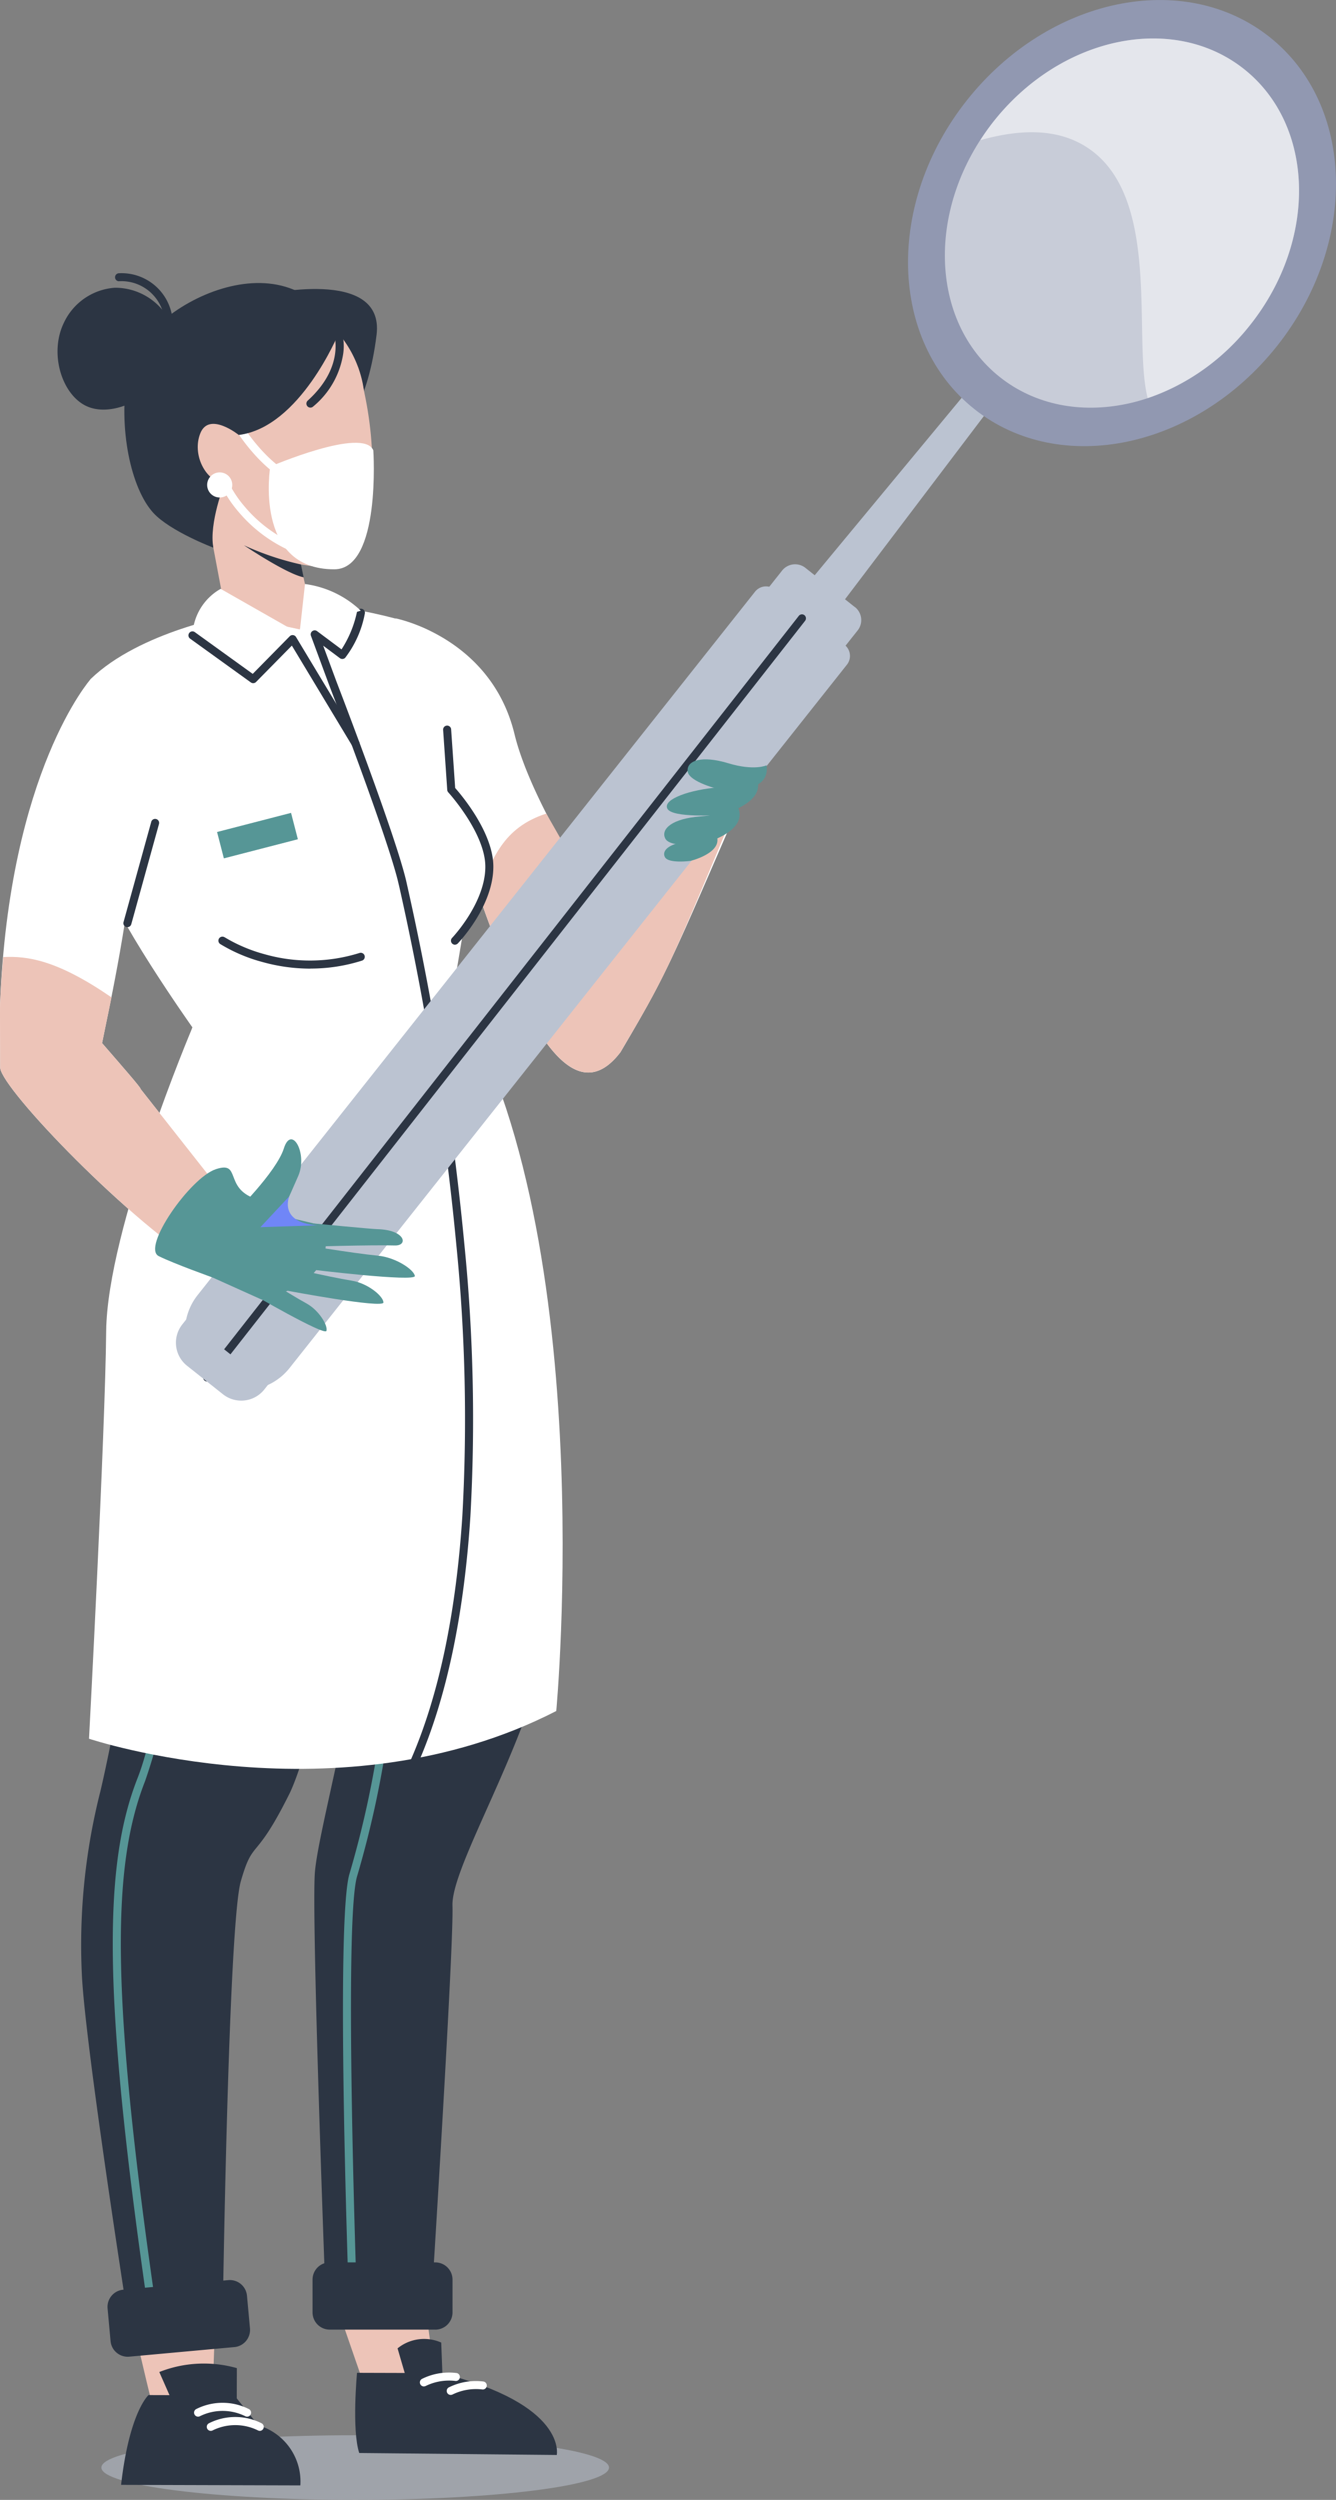 <svg id="Group_9974" data-name="Group 9974" xmlns="http://www.w3.org/2000/svg" xmlns:xlink="http://www.w3.org/1999/xlink" width="151.597" height="283.533" viewBox="0 0 151.597 283.533">
  <rect x="0" y="0" width="151.597" height="283.533" fill="#808080" stroke="none"/>
  <defs>
    <clipPath id="clip-path">
      <rect id="Rectangle_5477" data-name="Rectangle 5477" width="151.597" height="283.533" fill="none"/>
    </clipPath>
    <clipPath id="clip-path-3">
      <rect id="Rectangle_5470" data-name="Rectangle 5470" width="57.596" height="7.33" fill="none"/>
    </clipPath>
    <clipPath id="clip-path-5">
      <rect id="Rectangle_5472" data-name="Rectangle 5472" width="40.187" height="41.88" fill="none"/>
    </clipPath>
    <clipPath id="clip-path-6">
      <rect id="Rectangle_5471" data-name="Rectangle 5471" width="40.186" height="41.88" fill="none"/>
    </clipPath>
    <clipPath id="clip-path-7">
      <rect id="Rectangle_5474" data-name="Rectangle 5474" width="36.169" height="40.795" fill="none"/>
    </clipPath>
    <clipPath id="clip-path-8">
      <rect id="Rectangle_5473" data-name="Rectangle 5473" width="36.168" height="40.794" fill="none"/>
    </clipPath>
  </defs>
  <g id="Group_9973" data-name="Group 9973" clip-path="url(#clip-path)">
    <g id="Group_9972" data-name="Group 9972" transform="translate(0 0)">
      <g id="Group_9971" data-name="Group 9971" clip-path="url(#clip-path)">
        <g id="Group_9960" data-name="Group 9960" transform="translate(11.508 276.203)" opacity="0.52">
          <g id="Group_9959" data-name="Group 9959">
            <g id="Group_9958" data-name="Group 9958" clip-path="url(#clip-path-3)">
              <g id="Group_9957" data-name="Group 9957" transform="translate(0 0)">
                <g id="Group_9956" data-name="Group 9956" clip-path="url(#clip-path-3)">
                  <path id="Path_18305" data-name="Path 18305" d="M182.419,2999.273c0,2.025-12.9,3.666-28.8,3.666s-28.8-1.642-28.8-3.666,12.9-3.665,28.8-3.665,28.8,1.642,28.8,3.665" transform="translate(-124.823 -2995.608)" fill="#bbc3d1"/>
                </g>
              </g>
            </g>
          </g>
        </g>
        <path id="Path_18306" data-name="Path 18306" d="M169.1,2836.089l-9.794.138q1.217,5.536,2.643,11.335l6.746-.095Z" transform="translate(-144.621 -2574.594)" fill="#edc4b8"/>
        <path id="Path_18307" data-name="Path 18307" d="M418.975,2818.141l-10.364.146,3.755,10.856,7.722-2.726s-.413-3.126-1.115-8.275" transform="translate(-370.936 -2558.301)" fill="#edc4b8"/>
        <path id="Path_18308" data-name="Path 18308" d="M161.866,2946.212l-9.735-.029s-2.168,1.876-3.115,10.183l20.343.062a6.653,6.653,0,0,0-4.771-6.814Z" transform="translate(-135.276 -2674.537)" fill="#2c3543"/>
        <path id="Path_18309" data-name="Path 18309" d="M437.327,2918.825s-.608,6.463.249,9.093l22.416.225s1.23-5.738-13.136-9.288Z" transform="translate(-396.815 -2649.702)" fill="#2c3543"/>
        <path id="Path_18310" data-name="Path 18310" d="M197.343,2911.305l-1.292-2.93a13.766,13.766,0,0,1,8.8-.442l-.01,3.549Z" transform="translate(-177.975 -2639.343)" fill="#2c3543"/>
        <path id="Path_18311" data-name="Path 18311" d="M490.108,2881.1l-.846-2.9a4.777,4.777,0,0,1,4.955-.657l.134,3.548Z" transform="translate(-444.151 -2611.851)" fill="#2c3543"/>
        <path id="Path_18312" data-name="Path 18312" d="M238.281,526.242l9.442-1.745-5.505-25.219-8.659,1.891Z" transform="translate(-212.024 -453.243)" fill="#edc4b8"/>
        <path id="Path_18313" data-name="Path 18313" d="M322.88,356.158s13.922-3.3,12.959,4.513-3.558,10.285-3.558,10.285Z" transform="translate(-293.11 -322.69)" fill="#2c3543"/>
        <path id="Path_18314" data-name="Path 18314" d="M199.053,370.794a12.675,12.675,0,1,1-15.14-9.941,12.809,12.809,0,0,1,15.14,9.941" transform="translate(-157.901 -327.338)" fill="#edc4b8"/>
        <path id="Path_18315" data-name="Path 18315" d="M211.842,451.49s4.545,14.382-1.559,22.083a1.68,1.68,0,0,1-1.29.636c-3.05.058-16.526-1.418-20.373-13.339Z" transform="translate(-171.23 -409.862)" fill="#edc4b8"/>
        <path id="Path_18316" data-name="Path 18316" d="M330.891,547.375s10.559-4.547,11.7-1.846c0,0,.9,13.485-4.427,13.494-9.193.013-7.269-11.647-7.269-11.647" transform="translate(-300.23 -494.452)" fill="#fff"/>
        <path id="Path_18317" data-name="Path 18317" d="M296.511,528.87a.456.456,0,0,1-.2-.045c-3.432-1.637-5.994-5.728-6.1-5.9a.458.458,0,0,1,.776-.487c.03.049,2.536,4.04,5.719,5.559a.456.456,0,0,1-.2.869Z" transform="translate(-263.391 -474.071)" fill="#fff"/>
        <path id="Path_18318" data-name="Path 18318" d="M280.473,598.236a.454.454,0,0,1-.157-.028,16.364,16.364,0,0,1-6.835-4.808,13.888,13.888,0,0,1-2.013-3.06.456.456,0,0,1,.836-.365,13.293,13.293,0,0,0,1.9,2.863,15.453,15.453,0,0,0,6.43,4.514.456.456,0,0,1-.157.885Z" transform="translate(-246.409 -535.341)" fill="#fff"/>
        <path id="Path_18319" data-name="Path 18319" d="M177.324,353.895s-4.364,10.642-11.317,11.5c0,0-3.332-2.677-4.347-.224s.636,5.561,2.733,5.708c0,0-1.788,4.545-1.269,7.3,0,0-4.9-1.856-6.814-3.95-2.509-2.737-4.023-9.53-2.92-15.876,1.273-7.3,18.05-16.28,23.934-4.456" transform="translate(-138.915 -316.062)" fill="#2c3543"/>
        <path id="Path_18320" data-name="Path 18320" d="M84.237,359.843a7,7,0,0,0-6.936-5.91,6.922,6.922,0,0,0-5.776,3.955c-1.711,3.5-.234,8.178,2.555,9.471,3.876,1.795,10.6-2.789,10.161-7.514" transform="translate(-64.267 -321.299)" fill="#2c3543"/>
        <path id="Path_18321" data-name="Path 18321" d="M377.5,410.742a.456.456,0,0,1-.307-.795c4.381-3.974,2.94-7.746,2.92-7.788a.459.459,0,1,1,.852-.339,6.148,6.148,0,0,1,.258,2.779,9.649,9.649,0,0,1-3.417,6.021.455.455,0,0,1-.307.122" transform="translate(-342.275 -364.51)" fill="#2c3543"/>
        <path id="Path_18322" data-name="Path 18322" d="M147.357,343.482a.457.457,0,0,1-.449-.543,4.913,4.913,0,0,0-5.13-5.939.457.457,0,0,1,.073-.91,5.814,5.814,0,0,1,5.954,7.021.456.456,0,0,1-.448.371" transform="translate(-128.324 -305.1)" fill="#2c3543"/>
        <path id="Path_18323" data-name="Path 18323" d="M306.7,672.93a32.329,32.329,0,0,1-6.47-2.176s4.852,3.265,6.778,3.633Z" transform="translate(-272.551 -608.909)" fill="#2c3543"/>
        <path id="Path_18324" data-name="Path 18324" d="M255.049,583.063a1.424,1.424,0,1,0,.769-1.861h0a1.422,1.422,0,0,0-.77,1.858v0" transform="translate(-231.433 -527.515)" fill="#fff"/>
        <path id="Path_18325" data-name="Path 18325" d="M148.5,1401.455c-15.279,0-40.189,1.159-40.189,1.159-.63,2.96.365,2.161-1.2,5.422a25.132,25.132,0,0,0-2.043,15.924c.393,1.935.812,3.986,1.217,5.924,0,0,.217,11.376,0,18.583s-2.591,20.141-4.173,26.9A70.73,70.73,0,0,0,100,1496.144c.365,8.019,5.285,39.349,5.285,39.349s3.469,4.338,10.692,0c0,0,.627-44.9,2.063-49.891s1.553-1.964,5.516-9.928c1.79-3.6,5.247-16.985,8.5-30.583.078,3.345.063,6.359-.1,8.627-.8,11.079-5.08,25.942-5.506,30.806s1.2,48.112,1.2,48.112,4.039,5.018,12.005.941c0,0,2.565-40.643,2.4-45.192s8.7-18.539,10.882-30.428.264-45.51-4.437-56.508" transform="translate(-90.713 -1272.232)" fill="#2c3543"/>
        <path id="Path_18326" data-name="Path 18326" d="M143.583,1541.464a.457.457,0,0,1-.45-.389c-2.743-18.552-4.117-31.66-4.325-41.251-.2-9.37.655-15.955,2.78-21.354,1.806-4.589,3.67-14.782,4.867-26.6,1.183-11.707,1.419-21.911.617-26.628a36.6,36.6,0,0,1,.218-13.092,29.421,29.421,0,0,1,1.539-5.405.456.456,0,1,1,.84.358,29.167,29.167,0,0,0-1.488,5.251,35.88,35.88,0,0,0-.208,12.737c.815,4.793.583,15.089-.608,26.873-.565,5.59-1.3,10.972-2.116,15.562a64.866,64.866,0,0,1-2.807,11.283c-2.078,5.281-2.92,11.757-2.717,21,.207,9.553,1.582,22.625,4.315,41.138a.456.456,0,0,1-.384.518.472.472,0,0,1-.067,0Z" transform="translate(-125.984 -1276.784)" fill="#569696"/>
        <path id="Path_18327" data-name="Path 18327" d="M443.93,1744.8a.459.459,0,0,1-.419-.642l0-.007,5.723-12.789a.456.456,0,0,1,.6-.233l.007,0a.456.456,0,0,1,.233.6l0,.007-5.729,12.789a.456.456,0,0,1-.416.27" transform="translate(-402.582 -1571.48)" fill="#2c3543"/>
        <path id="Path_18328" data-name="Path 18328" d="M423.249,1912.93a.456.456,0,0,1-.456-.439c-.067-1.825-1.618-44.692.021-49.985a112.279,112.279,0,0,0,3.637-17.293,84.918,84.918,0,0,0-.243-27.086.456.456,0,0,1,.9-.173,85.823,85.823,0,0,1,.243,27.379,113.263,113.263,0,0,1-3.67,17.441c-1.594,5.145,0,49.236.021,49.681a.457.457,0,0,1-.439.472Z" transform="translate(-383.148 -1650.012)" fill="#569696"/>
        <path id="Path_18329" data-name="Path 18329" d="M512.241,809.882c5.04-8.554,5.549-9.76,12.2-25.112l-5.324-2.536-9.03,11.267c-1.087-1.791-8.041-12.319-9.844-19.74-2.677-11.034-13.507-13.132-13.507-13.132a27.978,27.978,0,0,0,5.214,11.378l-1.46,4.353c2.661,2.622,12.081,46.043,21.74,33.522" transform="translate(-441.862 -690.497)" fill="#fff"/>
        <path id="Path_18330" data-name="Path 18330" d="M611.237,994.952l-9.031,11.267c-.7-1.147-3.21-5.389-6.236-10.73-4.972,1.623-6.034,5.111-7.753,8.934,4.25,12.192,10.148,25.942,16.139,18.177,5.04-8.554,5.259-8.907,12.747-26.884Z" transform="translate(-533.982 -903.215)" fill="#edc4b8"/>
        <path id="Path_18331" data-name="Path 18331" d="M155.163,758.9s-6.949-14.893-6.6-15.108c0,0-1.915-1.817-14.283-3.539l-.782,3.138-7.544-1.631s-10.611,1.834-16.208,7.256c0,0-.685,12.386.6,18.511l.711,3.392c.941,4.5,10.241,17.608,10.241,17.608l-4.237,13.854s26.693,4.746,40.189-1.158l-6.275-17.352Z" transform="translate(-99.463 -671.999)" fill="#fff"/>
        <path id="Path_18332" data-name="Path 18332" d="M121.292,1210.977s-9.68,22.826-9.791,34.472-1.947,46.206-1.947,46.206,28.431,9.485,53.018-3.143c0,0,5.221-55.586-12.374-82.9Z" transform="translate(-99.453 -1094.451)" fill="#fff"/>
        <path id="Path_18333" data-name="Path 18333" d="M394.149,880.05a.456.456,0,0,1-.419-.639c3.135-7.209,5.09-16.482,5.813-27.564a198.454,198.454,0,0,0-.67-30.646,325.25,325.25,0,0,0-6.427-40.472c-.047-.214-.086-.388-.122-.522-1.075-4.894-7.843-22.481-7.91-22.658L382.362,752a.456.456,0,0,1,.7-.523l2.772,2.069a12.566,12.566,0,0,0,1.751-4.241.456.456,0,1,1,.889.2v.005a11.775,11.775,0,0,1-2.212,4.974.456.456,0,0,1-.608.06l-1.9-1.419,1.516,4.1c.3.774,6.862,17.834,7.948,22.787.029.133.068.307.116.518a326.2,326.2,0,0,1,6.449,40.586,199.346,199.346,0,0,1,.673,30.786c-.73,11.188-2.71,20.565-5.886,27.866a.456.456,0,0,1-.423.281" transform="translate(-347.081 -679.893)" fill="#2c3543"/>
        <path id="Path_18334" data-name="Path 18334" d="M240.076,724.336l9.491,5.4-5.791,4.844-6.891-4.964a6.3,6.3,0,0,1,3.2-5.28" transform="translate(-215.044 -657.551)" fill="#fff"/>
        <path id="Path_18335" data-name="Path 18335" d="M376.086,721.445a11.317,11.317,0,0,0-6.328-3.021l-.568,5.148" transform="translate(-335.15 -652.183)" fill="#fff"/>
        <path id="Path_18336" data-name="Path 18336" d="M250.866,789.85a.456.456,0,0,1-.392-.221l-6.842-11.358-4.064,4.126a.456.456,0,0,1-.591.05l-6.891-4.964a.456.456,0,0,1,.533-.741l6.571,4.736,4.2-4.266a.456.456,0,0,1,.715.085l7.147,11.862a.456.456,0,0,1-.391.692Z" transform="translate(-210.514 -705.047)" fill="#2c3543"/>
        <path id="Path_18337" data-name="Path 18337" d="M146.706,2812.263l-11.925,1.088a1.955,1.955,0,0,1-2.126-1.769h0l-.337-3.7a1.954,1.954,0,0,1,1.768-2.125h0l11.925-1.088a1.955,1.955,0,0,1,2.125,1.77l.338,3.7a1.957,1.957,0,0,1-1.769,2.126" transform="translate(-120.11 -2546.06)" fill="#2c3543"/>
        <path id="Path_18338" data-name="Path 18338" d="M398.555,2790.572H386.587a1.956,1.956,0,0,1-1.955-1.956V2784.9a1.955,1.955,0,0,1,1.955-1.955H398.56a1.955,1.955,0,0,1,1.955,1.955v3.719a1.957,1.957,0,0,1-1.955,1.956" transform="translate(-349.168 -2526.348)" fill="#2c3543"/>
        <path id="Path_18339" data-name="Path 18339" d="M999.027,453.4l-2.4-1.9-22.175,26.756,3.578,2.837Z" transform="translate(-884.609 -409.873)" fill="#bbc3d1"/>
        <path id="Path_18340" data-name="Path 18340" d="M953.369,699l-5.617-4.454a1.882,1.882,0,0,0-2.645.3h0l-1.771,2.234,8.568,6.792,1.771-2.233a1.883,1.883,0,0,0-.3-2.645h0" transform="translate(-856.358 -630.136)" fill="#bbc3d1"/>
        <path id="Path_18341" data-name="Path 18341" d="M302.455,727.946l-2.42-1.919-3.578-2.836-1.936-1.534a1.594,1.594,0,0,0-2.239.259L229.035,801.69a6.657,6.657,0,1,0,10.431,8.275l63.246-79.775a1.6,1.6,0,0,0-.258-2.24" transform="translate(-206.609 -654.805)" fill="#bbc3d1"/>
        <path id="Path_18342" data-name="Path 18342" d="M250.427,842.677a.46.46,0,0,1-.365-.737h0l67.495-86.1a.456.456,0,0,1,.64-.084h0a.456.456,0,0,1,.078.64L250.792,842.5a.455.455,0,0,1-.365.174" transform="translate(-226.92 -685.984)" fill="#2c3543"/>
        <path id="Path_18343" data-name="Path 18343" d="M226.993,1630.283l-9.306-7.379-.456.577a3.343,3.343,0,0,0,.543,4.695l4.07,3.227a3.341,3.341,0,0,0,4.694-.542h0Z" transform="translate(-196.545 -1473.268)" fill="#bbc3d1"/>
        <path id="Path_18344" data-name="Path 18344" d="M1159.348,39.249c-9.248,11.657-24.609,14.865-34.324,7.164s-10.1-23.4-.852-35.054,24.61-14.865,34.325-7.164,10.1,23.4.852,35.054" transform="translate(-1014.445 -0.002)" fill="#9198b1"/>
        <g id="Group_9965" data-name="Group 9965" transform="translate(107.218 4.362)" opacity="0.5">
          <g id="Group_9964" data-name="Group 9964">
            <g id="Group_9963" data-name="Group 9963" clip-path="url(#clip-path-5)">
              <g id="Group_9962" data-name="Group 9962" transform="translate(0.001 0)">
                <g id="Group_9961" data-name="Group 9961" clip-path="url(#clip-path-6)">
                  <path id="Path_18345" data-name="Path 18345" d="M1197.5,79.8c-7.649,9.648-20.368,12.3-28.407,5.929s-8.357-19.363-.707-29.011,20.368-12.3,28.407-5.927,8.357,19.363.707,29.011" transform="translate(-1162.854 -47.319)" fill="#fff"/>
                </g>
              </g>
            </g>
          </g>
        </g>
        <g id="Group_9970" data-name="Group 9970" transform="translate(111.236 4.361)" opacity="0.5">
          <g id="Group_9969" data-name="Group 9969">
            <g id="Group_9968" data-name="Group 9968" clip-path="url(#clip-path-7)">
              <g id="Group_9967" data-name="Group 9967" transform="translate(0.001 0.001)">
                <g id="Group_9966" data-name="Group 9966" clip-path="url(#clip-path-8)">
                  <path id="Path_18346" data-name="Path 18346" d="M1237.063,79.782c7.649-9.648,7.333-22.633-.707-29.011s-20.758-3.72-28.407,5.929c-.551.695-1.049,1.412-1.519,2.138,4.493-1.261,8.753-1.387,12.145.841,8.5,5.579,5.111,21.616,6.846,28.416a25.138,25.138,0,0,0,11.642-8.313" transform="translate(-1206.431 -47.3)" fill="#fff"/>
                </g>
              </g>
            </g>
          </g>
        </g>
        <path id="Path_18347" data-name="Path 18347" d="M15.951,881.793c.153-.012-2.162-2.654-4.368-5.2,1.143-5.876,9.173-40.493-1.294-41.288,0,0-9.233,10.405-10.28,36.844-.028.22.012,7.262.013,7.263.224,2.468,15.039,17.833,23.461,22.766,1.611-1.569,3.171-3.188,4.746-4.794Z" transform="translate(0 -758.284)" fill="#fff"/>
        <path id="Path_18348" data-name="Path 18348" d="M28.23,1207.587,15.952,1192c.153-.012-2.162-2.654-4.369-5.2.2-1.009.6-2.848,1.07-5.186-6.15-4.233-9.523-4.714-12.278-4.574-.166,1.693-.293,3.458-.365,5.316-.028.22.012,7.262.013,7.262.219,2.465,15.039,17.835,23.461,22.767,1.611-1.569,3.171-3.189,4.746-4.794" transform="translate(0 -1068.491)" fill="#edc4b8"/>
        <path id="Path_18349" data-name="Path 18349" d="M245.831,1409.963s4.825-4.721,5.689-7.448,2.738.579,1.629,3.132-2.008,4.49-2.008,4.49l4.755,1.126s2.872,5.988-6.936,8.388l-7.378-3.32s1.042-4.978,4.246-6.368" transform="translate(-219.308 -1272.27)" fill="#569696"/>
        <path id="Path_18350" data-name="Path 18350" d="M375.367,1505.05s6.433.623,7.136.639c3.224.074,3.567,1.91,1.971,1.853-2.462-.085-10.269.151-10.269.151Z" transform="translate(-339.702 -1366.281)" fill="#569696"/>
        <path id="Path_18351" data-name="Path 18351" d="M366.957,1533.036s12.047,1.474,11.934.746-2.184-2.1-4.154-2.291c-3.042-.3-9.215-1.338-9.215-1.338Z" transform="translate(-331.819 -1389.068)" fill="#569696"/>
        <path id="Path_18352" data-name="Path 18352" d="M343.054,1558.884s10.991,2.069,10.963,1.339-1.79-2.177-3.592-2.468c-2.782-.447-8.382-1.789-8.382-1.789Z" transform="translate(-310.506 -1412.502)" fill="#569696"/>
        <path id="Path_18353" data-name="Path 18353" d="M307.2,1563.1s8.525,4.962,8.716,4.354-.846-2.339-2.257-3.111c-2.181-1.194-6.438-3.963-6.438-3.963Z" transform="translate(-278.876 -1416.504)" fill="#569696"/>
        <path id="Path_18354" data-name="Path 18354" d="M197.42,1448.673s-4.355-1.551-6.112-2.422c-1.958-.973,3.539-8.866,6.464-9.856s.926,2.089,4.448,3.327Z" transform="translate(-173.295 -1303.781)" fill="#569696"/>
        <path id="Path_18355" data-name="Path 18355" d="M323.775,1471.608s-1.251,2.967,3.164,3.285l-6.435.217Z" transform="translate(-290.953 -1335.922)" fill="#7086f7"/>
        <path id="Path_18356" data-name="Path 18356" d="M152.314,1019.6a.449.449,0,0,1-.439-.576l3.143-11.364a.456.456,0,1,1,.879.243l-3.143,11.362a.456.456,0,0,1-.439.335" transform="translate(-137.857 -914.445)" fill="#2c3543"/>
        <path id="Path_18357" data-name="Path 18357" d="M830.638,954.031s-1.045,1.111-4.156,1.339-6.357,1.309-5.809,2.407,5.963.722,5.963.722,5.761-1.388,4.007-4.472" transform="translate(-744.949 -866.063)" fill="#569696"/>
        <path id="Path_18358" data-name="Path 18358" d="M825.678,989.795s-1.045,1.111-4.156,1.339-4.5,1.405-3.95,2.5,4.1.625,4.1.625,5.761-1.39,4.007-4.472" transform="translate(-742.083 -898.53)" fill="#569696"/>
        <path id="Path_18359" data-name="Path 18359" d="M823.136,1024.7a4.621,4.621,0,0,1-2.937.949c-2.2.163-3.18.993-2.791,1.77s2.9.442,2.9.442,4.071-.982,2.832-3.164" transform="translate(-741.964 -930.218)" fill="#569696"/>
        <path id="Path_18360" data-name="Path 18360" d="M855.1,934.743s-1.376.659-4.36-.243-4.7-.31-4.586.911,3.6,2.06,3.6,2.06,5.874.78,5.354-2.727" transform="translate(-768.127 -847.94)" fill="#569696"/>
        <path id="Path_18361" data-name="Path 18361" d="M551.288,921.561s3.894-4.05,3.9-8.4c0-4.028-4.32-8.736-4.32-8.736l-.467-6.8" transform="translate(-499.657 -814.869)" fill="#fff"/>
        <path id="Path_18362" data-name="Path 18362" d="M546.7,917.46a.456.456,0,0,1-.329-.773c.038-.039,3.772-3.973,3.772-8.076,0-3.8-4.158-8.38-4.2-8.426a.457.457,0,0,1-.122-.277l-.467-6.8a.456.456,0,0,1,.909-.086c0,.008,0,.016,0,.024l.458,6.639c.7.786,4.337,5.081,4.332,8.924-.006,4.474-3.868,8.536-4.033,8.708a.455.455,0,0,1-.321.139" transform="translate(-495.072 -810.312)" fill="#2c3543"/>
        <path id="Path_18363" data-name="Path 18363" d="M273.732,1157.15a19.591,19.591,0,0,0,15.7,1.825" transform="translate(-248.493 -1050.458)" fill="#fff"/>
        <path id="Path_18364" data-name="Path 18364" d="M279.184,1155.792a20.363,20.363,0,0,1-5.535-.776,18.232,18.232,0,0,1-4.7-2.014.456.456,0,1,1,.5-.766l.007,0a17.72,17.72,0,0,0,4.48,1.907,18.837,18.837,0,0,0,10.821-.129.456.456,0,0,1,.276.87,19.232,19.232,0,0,1-5.843.9" transform="translate(-243.96 -1045.93)" fill="#2c3543"/>
        <rect id="Rectangle_5475" data-name="Rectangle 5475" width="8.674" height="3.09" transform="matrix(0.968, -0.25, 0.25, 0.968, 24.63, 94.364)" fill="#569696"/>
        <path id="Path_18365" data-name="Path 18365" d="M244.949,2957.266a.455.455,0,0,1-.214-.053,5.8,5.8,0,0,0-5.122,0,.456.456,0,0,1-.439-.8,6.627,6.627,0,0,1,5.991,0,.456.456,0,0,1-.215.859Z" transform="translate(-216.917 -2683.175)" fill="#fff"/>
        <path id="Path_18366" data-name="Path 18366" d="M260.6,2974.739a.455.455,0,0,1-.214-.054,5.806,5.806,0,0,0-5.122,0,.456.456,0,0,1-.439-.8,6.627,6.627,0,0,1,5.991,0,.457.457,0,0,1-.215.859Z" transform="translate(-231.126 -2699.036)" fill="#fff"/>
        <path id="Path_18367" data-name="Path 18367" d="M550.222,2930.518a.456.456,0,0,1-.222-.852,6.9,6.9,0,0,1,3.963-.666.456.456,0,0,1-.122.9,6.068,6.068,0,0,0-3.4.562.451.451,0,0,1-.224.052" transform="translate(-499.081 -2658.887)" fill="#fff"/>
        <path id="Path_18368" data-name="Path 18368" d="M517.176,2920.065a.456.456,0,0,1-.221-.852,6.9,6.9,0,0,1,3.963-.666.457.457,0,0,1-.122.9,6.069,6.069,0,0,0-3.4.561.453.453,0,0,1-.224.052" transform="translate(-469.082 -2649.398)" fill="#fff"/>
      </g>
    </g>
  </g>
</svg>
